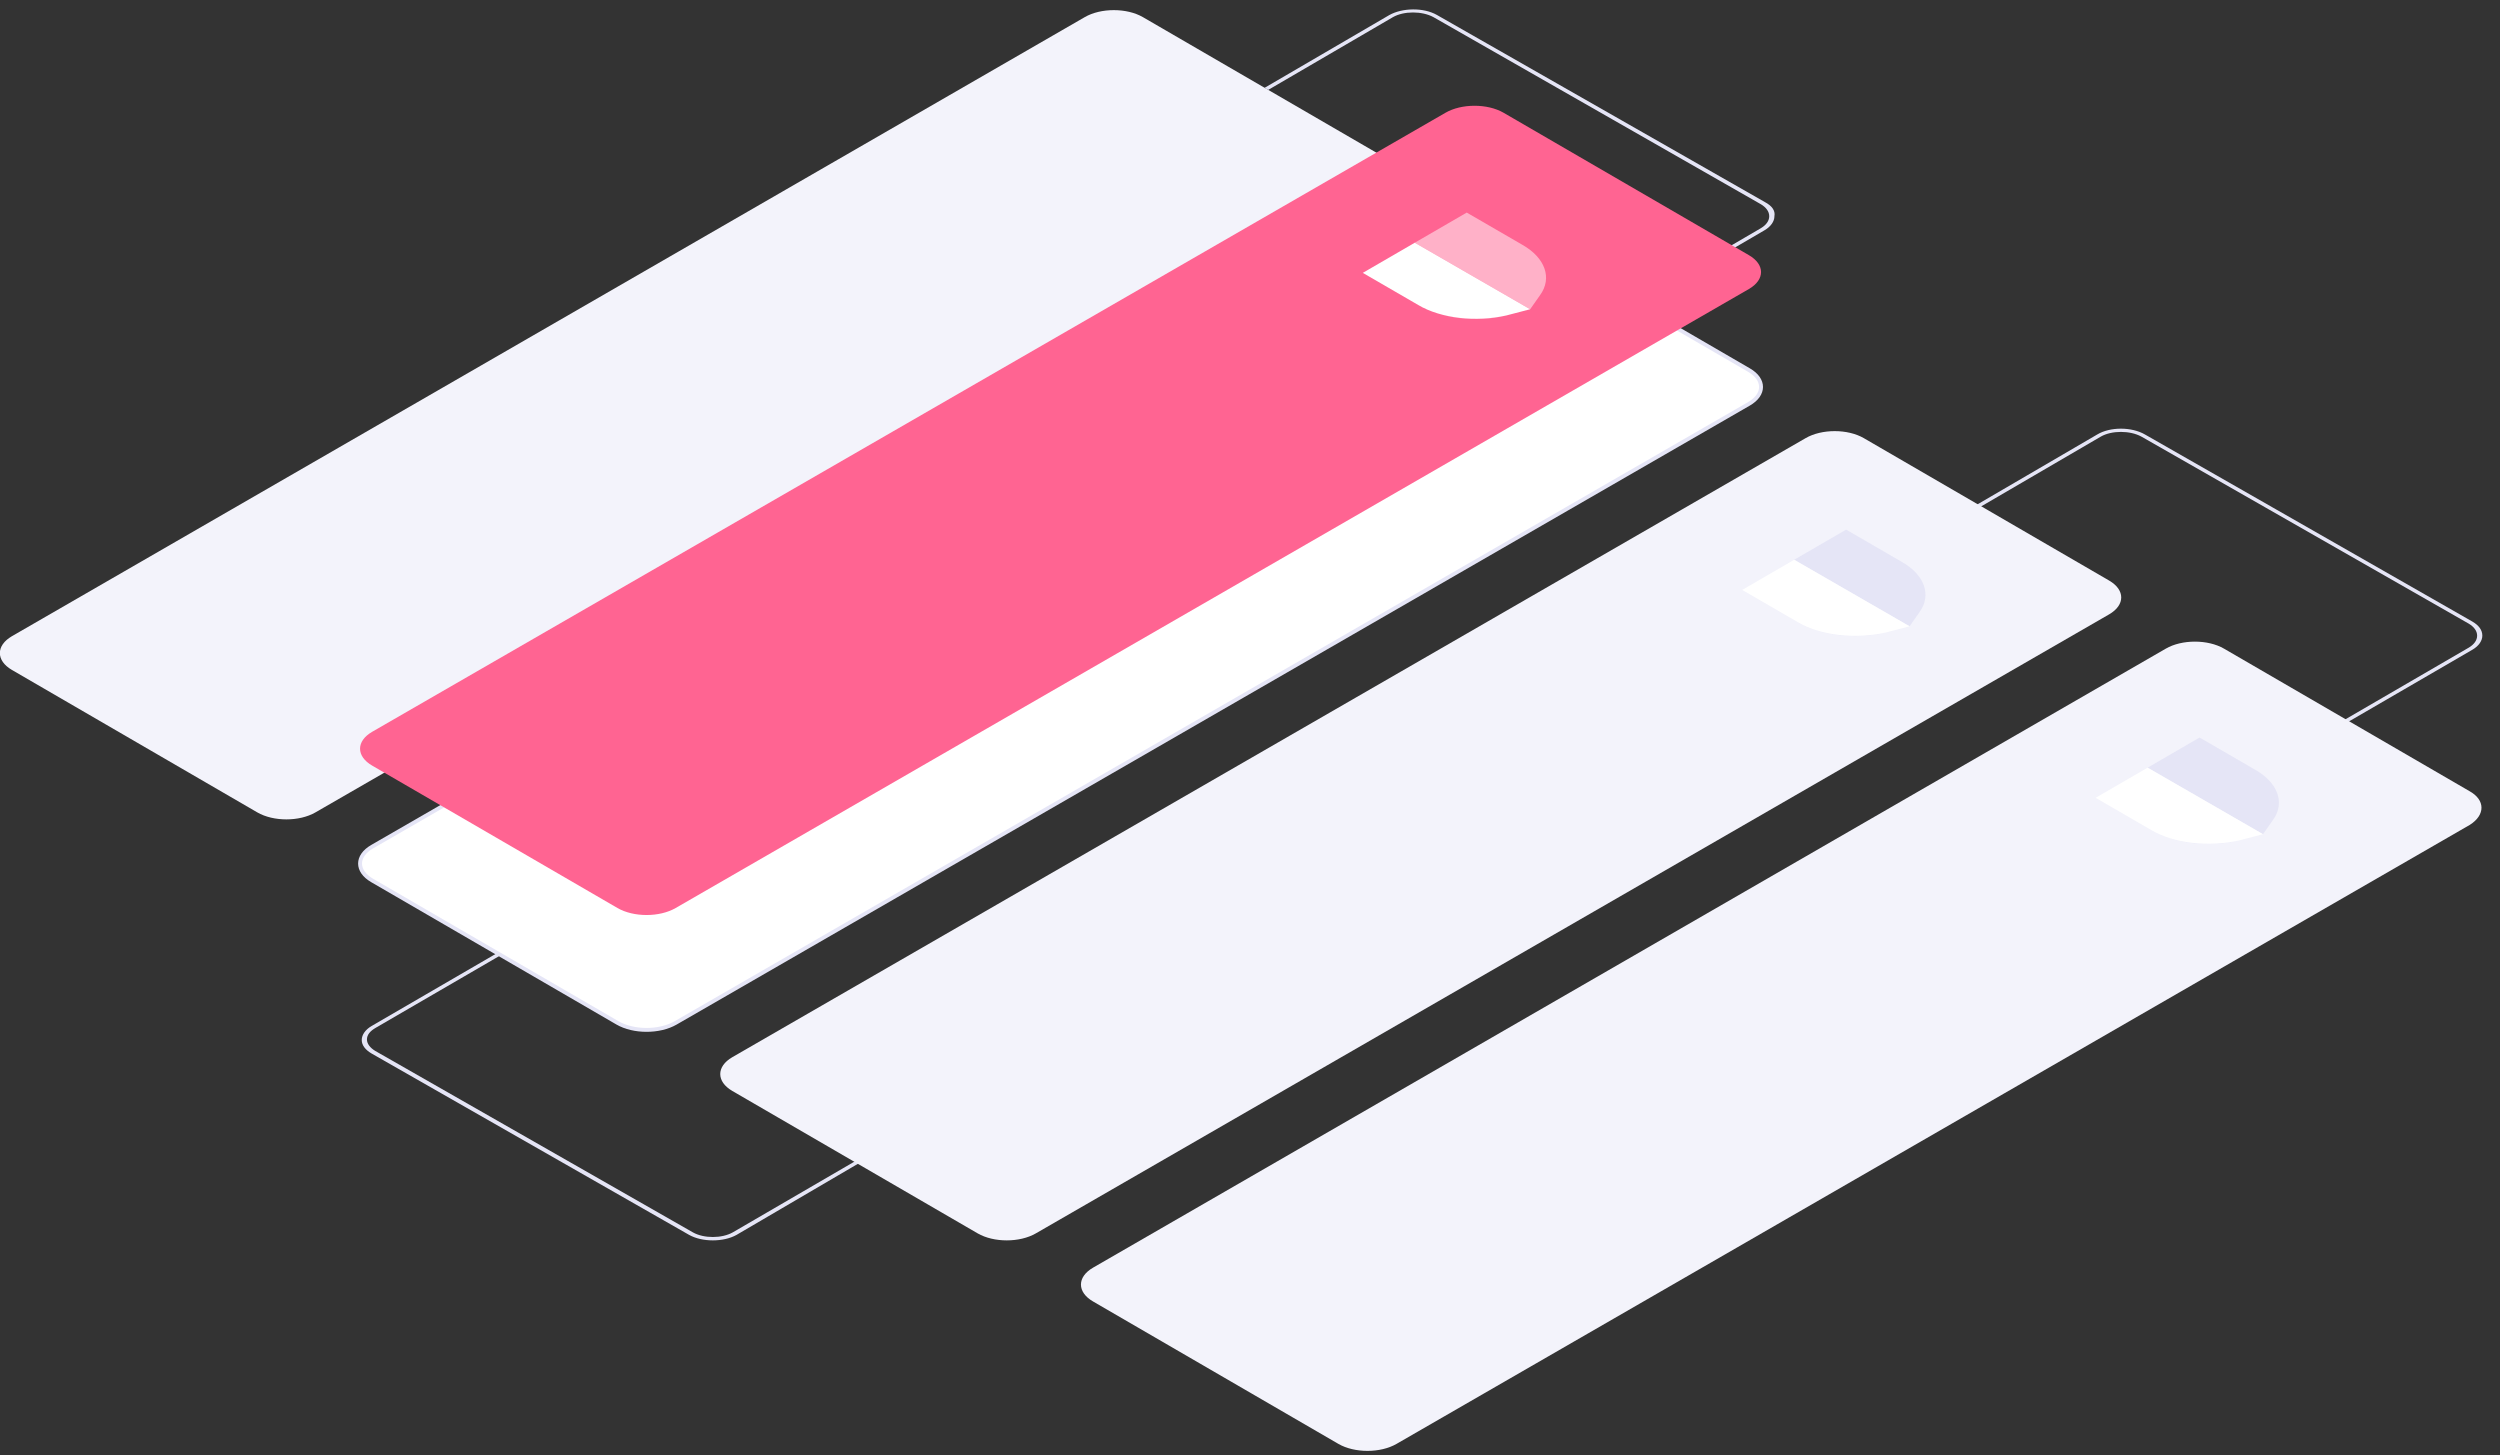 <svg width="481" height="280" viewBox="0 0 481 280" fill="none" xmlns="http://www.w3.org/2000/svg">
<rect x="0" y="0" width="481" height="280" fill="#333333" stroke="none"/>
<g clip-path="url(#clip0)">
<path d="M267.1 30.7L219.9 3.3C216.8 1.5 211.8 1.5 208.7 3.3L2.3 122.4C-0.8 124.2 -0.8 127.1 2.3 128.9L49.5 156.3C52.6 158.1 57.6 158.1 60.7 156.3L267.2 37.2C270.2 35.4 270.2 32.5 267.1 30.7Z" fill="#F3F3FB"/>
<path d="M336.5 71.2L289.3 43.8C286.2 42 281.2 42 278.1 43.8L71.6 162.9C68.5 164.7 68.5 167.6 71.6 169.4L118.8 196.8C121.9 198.6 126.9 198.6 130 196.8L336.5 77.7C339.6 75.9 339.6 73 336.5 71.2Z" fill="white" stroke="#E5E5F6" stroke-width="0.75" stroke-miterlimit="10"/>
<path d="M339.6 38.9L276.5 2.9C273.9 1.4 269.8 1.5 267.3 2.9L243.3 16.9L244 17.3L268 3.3C270.1 2.1 273.6 2.1 275.8 3.3L338.8 39.3C339.8 39.9 340.4 40.7 340.4 41.6C340.4 42.5 339.8 43.3 338.8 43.9L314.8 57.9L315.5 58.3L339.5 44.3C340.7 43.6 341.4 42.6 341.4 41.6C341.6 40.5 340.9 39.6 339.6 38.9Z" fill="#E5E5F6"/>
<path d="M165.6 223.6L164.9 223.2L141 237.1C138.9 238.3 135.4 238.3 133.3 237.1L72.2 202.2C71.2 201.6 70.6 200.8 70.6 200C70.6 199.1 71.2 198.4 72.2 197.8L96.3 183.8L95.6 183.4L71.5 197.4C70.3 198.1 69.6 199.1 69.6 200.1C69.6 201.1 70.3 202 71.5 202.7L132.6 237.6C135.1 239 139.2 239 141.7 237.6L165.6 223.6Z" fill="#E5E5F6"/>
<path d="M475.7 119.6L412.7 83.6C410.1 82.1 406 82.1 403.5 83.6L379.5 97.6L380.2 98L404.2 84C406.3 82.8 409.8 82.8 412 84L475 120C476 120.6 476.6 121.4 476.6 122.3C476.6 123.2 476 124 475 124.6L450.9 138.6L451.6 139L475.7 125C476.9 124.3 477.6 123.3 477.6 122.3C477.6 121.2 476.9 120.3 475.7 119.6Z" fill="#E5E5F6"/>
<path d="M336.5 49.1L289.3 21.7C286.2 19.9 281.2 19.9 278.1 21.7L71.6 140.8C68.5 142.6 68.5 145.5 71.6 147.3L118.8 174.7C121.9 176.5 126.9 176.5 130 174.7L336.5 55.6C339.6 53.8 339.6 50.9 336.5 49.1Z" fill="#FF6492"/>
<path d="M292.9 47.1L282.2 40.9L262.2 52.5L272.9 58.7C277.3 61.3 284 62 289.8 60.7L294.5 59.6L289.8 60.7C284 62.1 277.4 61.3 272.9 58.7L262.2 52.5L272.2 46.7L294.4 59.5L296.3 56.8C298.7 53.5 297.3 49.6 292.9 47.1Z" fill="#FFB1C8"/>
<path d="M294.4 59.5L272.2 46.7L262.2 52.5L272.9 58.7C277.3 61.3 284 62 289.8 60.7L294.4 59.5Z" fill="white"/>
<path d="M405.8 111.7L358.6 84.3C355.5 82.5 350.5 82.5 347.4 84.3L140.9 203.4C137.8 205.2 137.8 208.1 140.9 209.9L188.1 237.3C191.2 239.1 196.2 239.1 199.3 237.3L405.8 118.2C408.9 116.4 408.9 113.5 405.8 111.7Z" fill="#F3F3FB"/>
<path d="M475.1 152.2L427.9 124.8C424.8 123 419.8 123 416.7 124.8L210.3 243.9C207.2 245.7 207.2 248.6 210.3 250.4L257.5 277.8C260.6 279.6 265.6 279.6 268.7 277.8L475.2 158.7C478.2 156.8 478.2 153.9 475.1 152.2Z" fill="#F3F3FB"/>
<path d="M433.9 148.1L423.2 141.9L403.2 153.5L413.9 159.7C418.3 162.3 425 163 430.8 161.7L435.5 160.6L430.8 161.7C425 163.1 418.4 162.3 413.9 159.7L403.2 153.5L413.2 147.7L435.4 160.5L437.3 157.8C439.7 154.5 438.3 150.6 433.9 148.1Z" fill="#E5E5F6"/>
<path d="M435.4 160.5L413.2 147.7L403.2 153.5L413.9 159.7C418.3 162.3 425 163 430.8 161.7L435.4 160.5Z" fill="white"/>
<path d="M365.9 108.1L355.2 101.9L335.2 113.5L345.9 119.7C350.3 122.3 357 123 362.8 121.7L367.5 120.6L362.8 121.7C357 123.1 350.4 122.3 345.9 119.7L335.2 113.5L345.2 107.7L367.4 120.5L369.3 117.8C371.7 114.5 370.3 110.6 365.9 108.1Z" fill="#E5E5F6"/>
<path d="M367.4 120.5L345.2 107.7L335.2 113.5L345.9 119.7C350.3 122.3 357 123 362.8 121.7L367.4 120.5Z" fill="white"/>
</g>
<defs>
<clipPath id="clip0">
<rect width="480.3" height="279.1" fill="white"/>
</clipPath>
</defs>
</svg>
